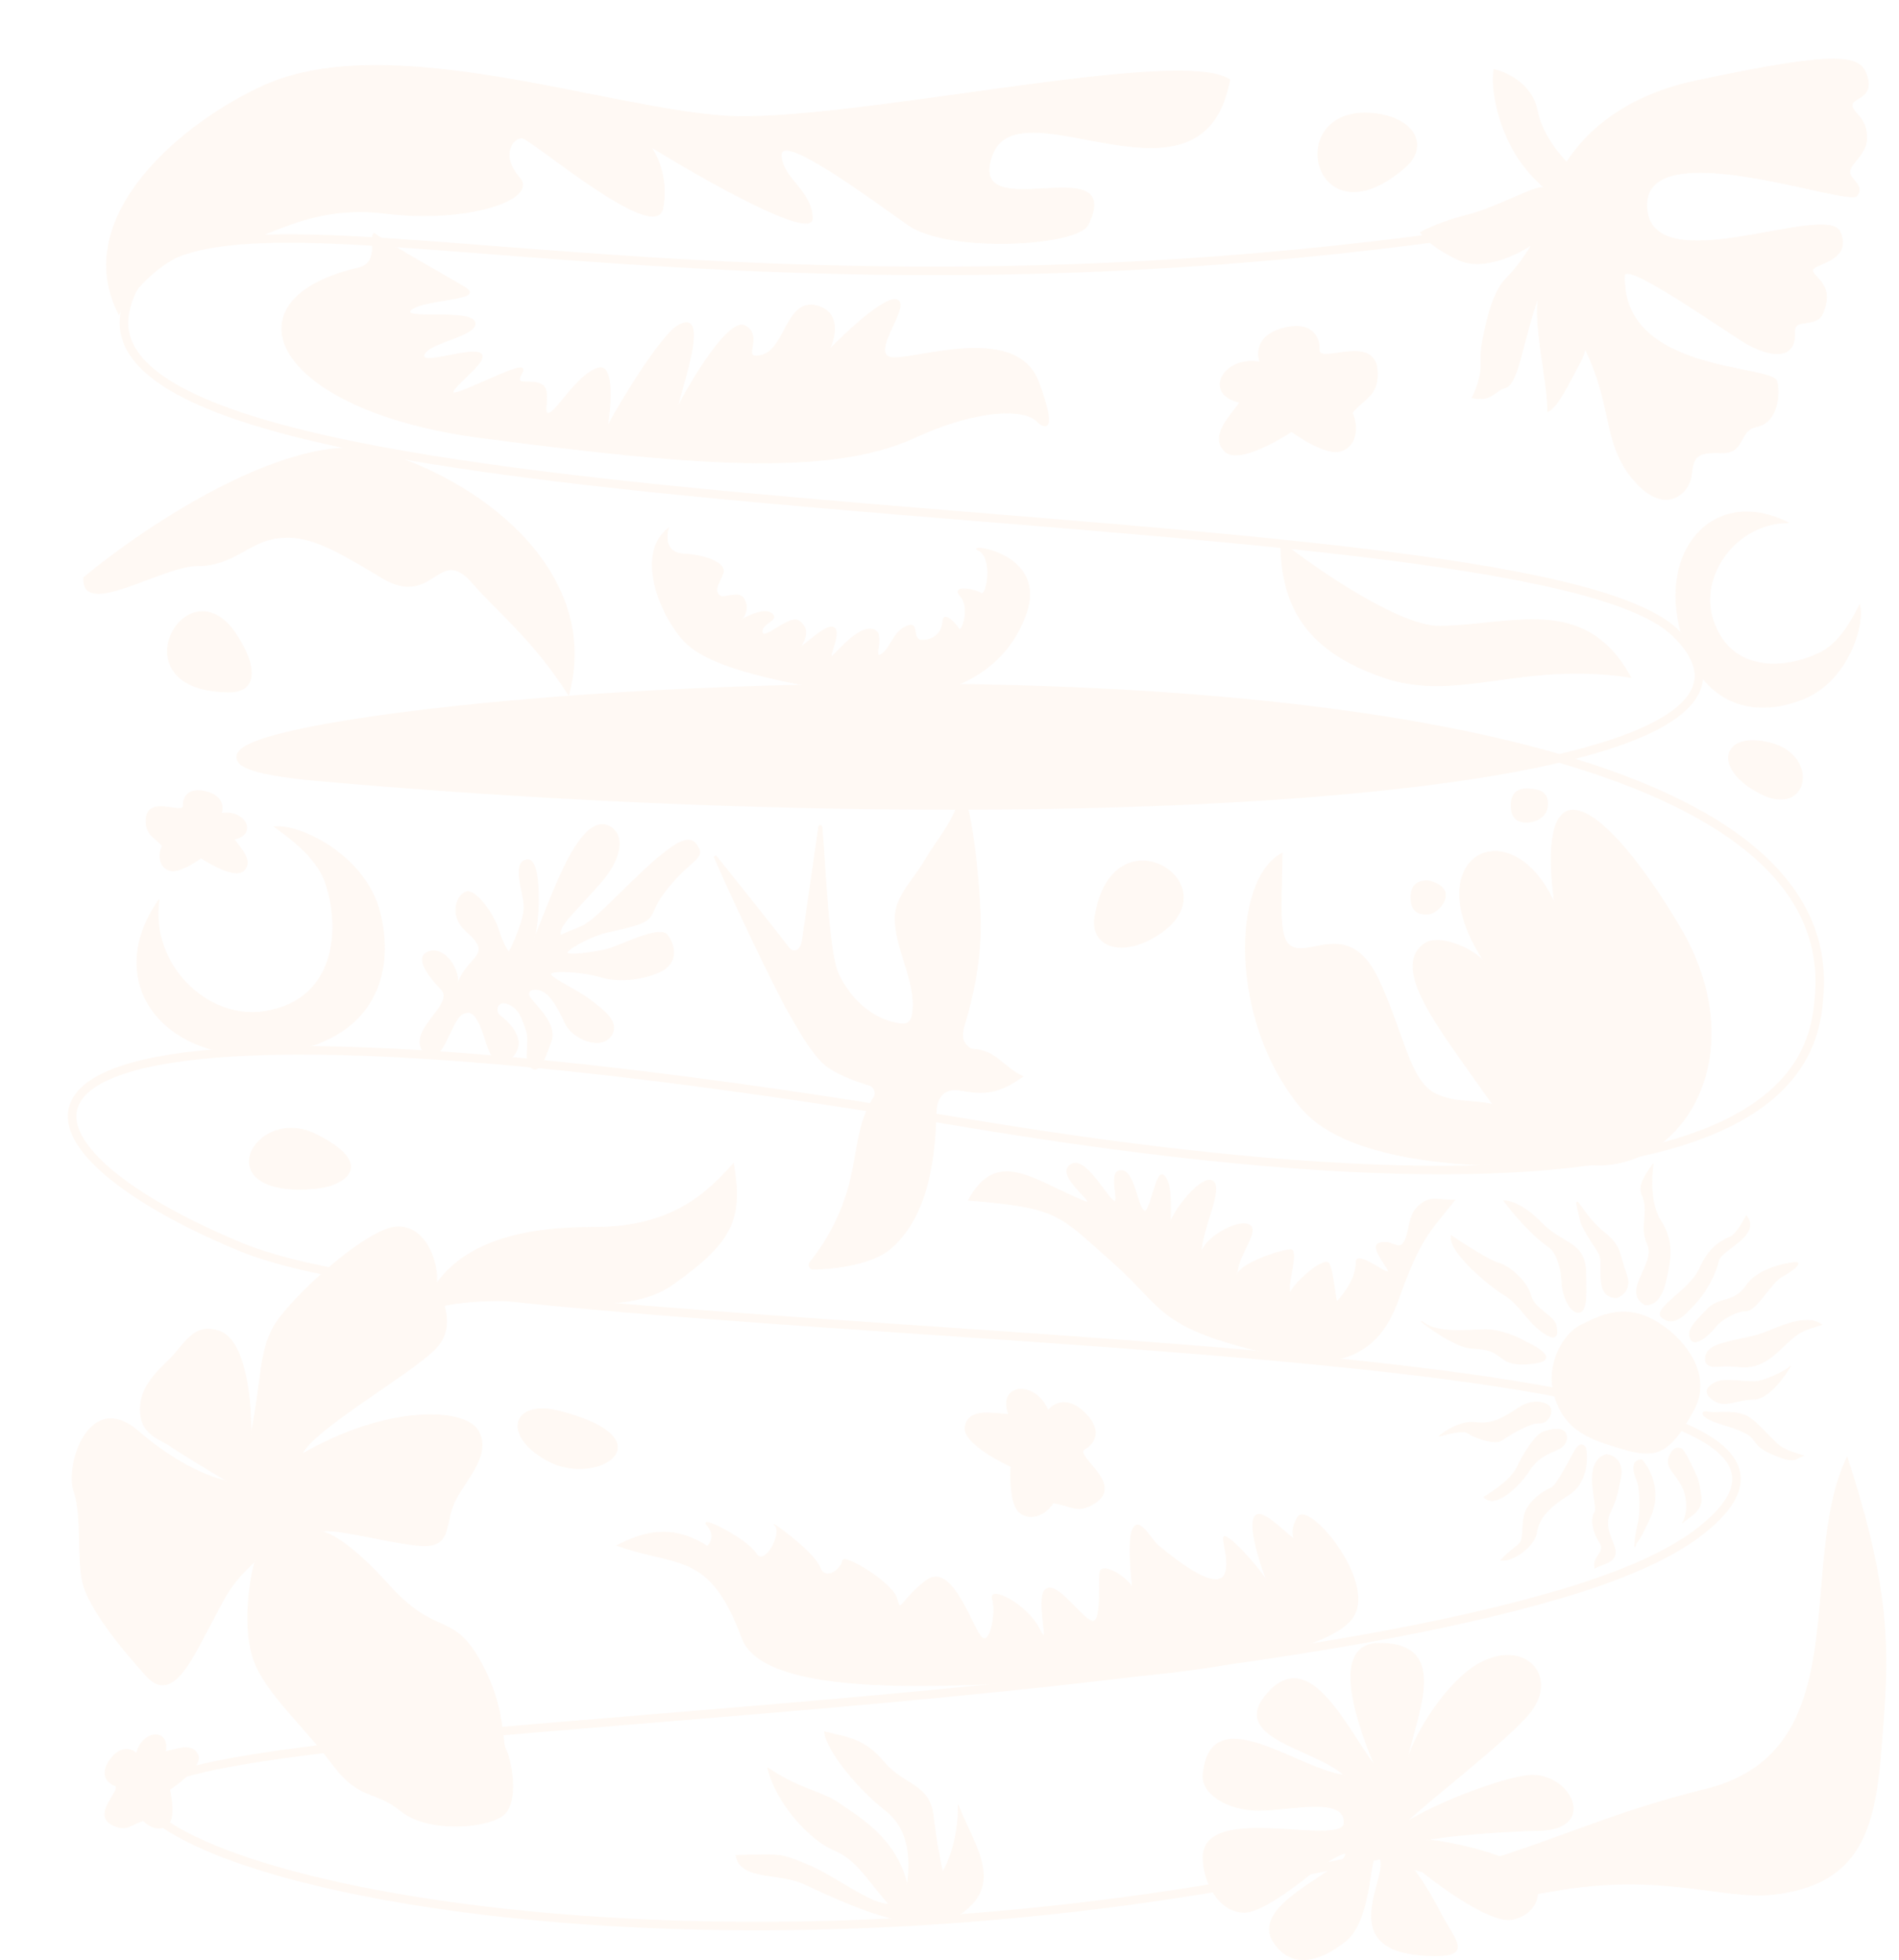 <?xml version="1.0" encoding="UTF-8"?> <svg xmlns="http://www.w3.org/2000/svg" width="933" height="963" viewBox="0 0 933 963" fill="none"><g opacity="0.15"><path d="M674.901 899.997C674.901 880.249 673.201 890.775 678.983 902.736C687.75 908.843 694.449 914.911 701.5 919.885C705.986 920.379 711.213 919.932 717.3 918.168C765.661 904.15 789.653 890.923 838.014 879.008C913.819 860.331 882.374 768.614 907.501 715.908C925.621 771.51 928.44 802.429 925.621 840.196C922.117 887.155 922.08 924.929 870.953 930.61C846.581 933.318 816.284 919.396 763.117 928.963C729.865 934.946 715.034 929.432 701.5 919.885C689.38 918.55 682.664 910.352 678.983 902.736C677.671 901.823 676.313 900.908 674.901 899.997Z" fill="#FFD8B7"></path><path d="M674.901 899.997C674.901 863.021 668.939 932.185 717.3 918.168C765.661 904.15 789.653 890.923 838.014 879.008C913.819 860.331 882.374 768.614 907.501 715.908C925.621 771.51 928.44 802.429 925.621 840.196C922.117 887.155 922.08 924.929 870.953 930.61C846.581 933.318 816.284 919.396 763.117 928.963C709.95 938.53 703.876 918.702 674.901 899.997Z" stroke="#FFD8B7" stroke-width="0.419"></path><path d="M917.164 65.931C917.682 70.541 915.74 74.004 913.603 76.857C913.068 77.57 912.523 78.244 912 78.888C911.478 79.532 910.978 80.148 910.539 80.741C909.664 81.922 909.012 83.034 908.911 84.135C908.81 85.241 909.262 86.22 909.904 87.141C910.225 87.603 910.598 88.053 910.976 88.5C911.356 88.948 911.742 89.393 912.098 89.847C912.811 90.758 913.388 91.69 913.531 92.725C913.673 93.753 913.391 94.907 912.337 96.268L912.336 96.268C912.228 96.409 912.032 96.529 911.73 96.617C911.429 96.705 911.038 96.758 910.558 96.777C909.6 96.814 908.31 96.712 906.735 96.5C903.584 96.075 899.314 95.208 894.31 94.127C884.304 91.965 871.371 88.952 858.625 86.935C845.883 84.918 833.309 83.891 824.023 85.715C819.379 86.626 815.542 88.254 812.92 90.839C810.293 93.429 808.898 96.969 809.115 101.673C809.332 106.396 810.887 109.905 813.462 112.447C816.035 114.987 819.617 116.552 823.867 117.414C832.364 119.137 843.585 118.06 854.936 116.287C866.301 114.512 877.787 112.04 886.862 110.956C891.398 110.414 895.316 110.221 898.3 110.633C901.291 111.045 903.301 112.057 904.094 113.882C905.727 117.641 905.62 120.482 904.585 122.688C903.547 124.901 901.565 126.501 899.399 127.752C897.23 129.005 894.906 129.892 893.178 130.705C892.321 131.109 891.604 131.497 891.142 131.904C890.91 132.108 890.735 132.323 890.641 132.556C890.545 132.793 890.537 133.041 890.629 133.297C890.799 133.767 891.1 134.226 891.476 134.693C891.852 135.16 892.31 135.644 892.799 136.159C893.779 137.193 894.893 138.368 895.786 139.858C897.564 142.826 898.48 147.072 895.588 153.962C894.066 157.584 890.61 158.137 887.495 158.586C885.952 158.808 884.481 159.006 883.423 159.568C882.889 159.851 882.454 160.23 882.165 160.755C881.877 161.28 881.741 161.94 881.788 162.775C882.007 166.673 881.25 169.362 879.842 171.108C878.435 172.852 876.361 173.679 873.895 173.812C868.955 174.081 862.498 171.565 856.93 168.186C854.153 166.489 849.303 163.265 843.539 159.455C837.776 155.646 831.101 151.253 824.675 147.22C818.251 143.187 812.072 139.512 807.303 137.141C804.919 135.956 802.88 135.093 801.336 134.676C800.565 134.467 799.907 134.367 799.387 134.398C798.868 134.429 798.462 134.594 798.233 134.94L798.212 134.971L798.21 135.009C797.723 147.183 802.064 156.022 808.877 162.558C815.686 169.09 824.96 173.318 834.336 176.291C843.713 179.265 853.208 180.989 860.462 182.503C864.092 183.26 867.155 183.964 869.368 184.745C870.474 185.135 871.36 185.542 871.995 185.979C872.632 186.418 872.999 186.876 873.103 187.363C874.012 191.64 873.833 196.755 872.274 201.024C870.764 205.158 867.967 208.482 863.623 209.507L863.198 209.599C858.478 210.514 857.089 213.906 855.394 216.936C854.543 218.456 853.617 219.887 852.165 220.915C850.717 221.941 848.731 222.577 845.742 222.473C842.722 222.368 840.357 222.418 838.493 222.699C836.628 222.98 835.253 223.493 834.224 224.321C833.193 225.151 832.522 226.285 832.043 227.783C831.625 229.091 831.351 230.682 831.113 232.6L831.014 233.443C830.509 237.998 827.344 242.859 822.537 244.658C817.895 246.395 811.673 245.291 804.776 238.188L804.106 237.482C794.034 226.617 791.96 215.875 789.127 202.994C786.293 190.109 782.702 175.109 769.573 155.787C756.484 136.526 754.417 111.325 764.574 89.032C774.731 66.742 797.114 47.348 832.944 39.72C868.814 32.083 889.159 28.887 900.932 28.941C906.818 28.968 910.541 29.808 912.987 31.296C915.425 32.779 916.613 34.918 917.402 37.592C918.191 40.266 918.147 42.234 917.647 43.737C917.147 45.24 916.184 46.296 915.102 47.136C914.561 47.556 913.991 47.923 913.435 48.263C912.882 48.602 912.336 48.92 911.856 49.238C910.903 49.871 910.147 50.543 910.048 51.496C909.952 52.428 910.306 53.221 910.883 54.022C911.455 54.815 912.27 55.647 913.107 56.632C914.79 58.613 916.644 61.305 917.164 65.931Z" fill="#FFD8B7" stroke="#FFD8B7" stroke-width="0.27"></path><path d="M190.694 778.324C171.915 757.429 160.838 752.42 157.647 752.527C162.692 749.588 198.39 760.016 209.971 759.276C221.553 758.536 218.571 748.26 223.153 738.082C227.736 727.905 241.473 715.398 235.176 703.299C228.879 691.2 189.72 690.297 148.237 714.461C153.849 702.183 200.703 675.64 213.553 662.899C226.402 650.158 214.037 634.086 214.554 628.529C215.071 622.973 210.88 602.89 195.75 602.694C180.62 602.498 141.651 638.713 134.358 651.971C127.065 665.229 128.785 678.492 123.212 705.013C123.642 688.996 120.812 658.36 107.739 653.963C94.666 649.565 90.737 660.864 82.513 668.658C74.289 676.451 68.074 683.826 69.048 694.52C70.022 705.215 79.454 707.229 83.422 710.173C86.596 712.529 103.51 722.747 111.571 727.562C105.205 726.515 87.609 720.197 68.156 703.299C43.839 682.177 32.001 719.855 36.29 732.373C40.578 744.891 37.765 764.549 40.606 777.16C43.447 789.77 59.546 809.673 72.053 823.41C84.56 837.147 94.193 815.018 102.514 799.659C110.836 784.3 112.24 778.977 125.416 766.797C122.75 775.108 118.858 800.649 125.106 816.53C131.354 832.412 149.511 848.113 163.182 866.427C176.854 884.741 184.049 879.049 196.931 889.563C209.814 900.078 237.32 898.32 246.523 892.208C255.727 886.096 250.79 863.445 248.504 859.521C246.219 855.597 248.564 837.713 235.176 814.729C221.787 791.745 214.168 804.443 190.694 778.324Z" fill="#FFD8B7" stroke="#FFD8B7" stroke-width="0.419"></path><path d="M144.124 738.537C145.895 731.603 138.96 729.095 129.37 729.095H128.338C120.075 729.095 113.584 735.586 118.157 738.537C122.731 741.488 124.354 748.57 130.403 749.16C136.452 749.75 142.354 745.471 144.124 738.537Z" fill="#FFD8B7" stroke="#FFD8B7" stroke-width="0.419"></path><path d="M766.118 372.571C647.986 400.252 395.745 402.8 157.192 381.689C-30.76 365.056 508.928 297.67 766.118 372.571Z" fill="#FFD8B7"></path><path d="M776.699 105.915C329.779 183.08 79.267 61.529 61.421 153.312C39.112 268.04 745.598 237.8 822.678 310.475C908.626 391.512 517.312 413.558 157.192 381.689C-88.431 359.953 908.626 251.539 893.892 487.283C891.835 520.194 882.105 619.889 471.517 551.13C-41.718 465.182 -16.462 557.085 118.644 612.717C253.75 668.348 976.136 643.323 834.956 752.495C819.714 764.282 796.07 774.404 766.388 783.163C536.136 851.101 26.343 843.573 72.987 889.671C119.63 935.77 392.762 980.822 695.19 907.259" stroke="#FFD8B7" stroke-width="4.19"></path><path d="M699.602 463.766C683.213 476.004 707.479 505.543 729.899 537.631C786.932 619.262 877.384 542.647 824.935 454.791C789.268 395.045 754.205 369.253 763.751 443.788C742.289 395.937 694.339 420.827 729.899 473.333C724.203 465.854 706.669 458.489 699.602 463.766Z" fill="#FFD8B7" stroke="#FFD8B7" stroke-width="0.419"></path><path d="M709.895 439.032C709.502 435.304 704.17 433.389 701.553 432.898C695.91 432.898 693.211 435.352 693.457 441.731C693.702 448.11 697.873 449.091 701.553 448.846C705.233 448.6 710.385 443.694 709.895 439.032Z" fill="#FFD8B7" stroke="#FFD8B7" stroke-width="0.838"></path><path d="M760.154 394.762C760.154 387.698 753.416 388.189 750.799 387.698C745.156 387.698 742.457 390.152 742.703 396.531C742.948 402.91 747.119 403.891 750.799 403.646C754.479 403.4 760.154 401.294 760.154 394.762Z" fill="#FFD8B7" stroke="#FFD8B7" stroke-width="0.838"></path><path d="M100.627 388.814C91.53 386.817 89.811 392.789 90.088 396.024C89.598 400.348 71.784 390.213 71.784 403.235C71.784 410.446 75.858 410.85 79.74 415.565C77.522 420.279 78.509 426.253 83.501 427.64C88.493 429.027 98.777 421.44 98.777 421.44C98.777 421.44 115.048 432.355 119.763 427.64C124.477 422.925 118.322 416.989 114.994 412.274C126.787 409.747 120.228 397.528 108.669 399.63C109.779 396.856 109.723 390.81 100.627 388.814Z" fill="#FFD8B7" stroke="#FFD8B7" stroke-width="0.419"></path><path d="M631.647 160.981C645.862 157.861 648.549 167.192 648.116 172.248C648.882 179.006 676.719 163.168 676.719 183.516C676.719 194.784 670.354 195.416 664.286 202.784C667.753 210.151 666.211 219.487 658.41 221.653C650.609 223.82 634.538 211.965 634.538 211.965C634.538 211.965 609.112 229.021 601.744 221.653C594.377 214.286 603.995 205.009 609.196 197.642C590.768 193.693 601.018 174.598 619.08 177.882C617.346 173.549 617.433 164.101 631.647 160.981Z" fill="#FFD8B7" stroke="#FFD8B7" stroke-width="0.419"></path><path d="M633.223 185.742C630.532 186.639 625.187 183.873 622.852 182.378C624.627 184.434 628.233 189.162 628.458 191.628C628.682 194.095 624.814 198.075 622.852 199.757C624.627 198.449 629.186 196.281 633.223 198.075C637.259 199.869 639.95 204.615 640.791 206.764C640.324 204.148 640.062 198.299 642.753 195.833C646.116 192.749 645.556 193.03 652.283 193.31C649.48 193.03 644.154 191.068 642.753 188.545C641.351 186.022 641.351 185.742 642.753 178.454L642.753 178.454C640.51 180.697 636.586 184.621 633.223 185.742Z" fill="#FFD8B7" stroke="#FFD8B7" stroke-width="0.419"></path><path d="M533.352 694.493C542.305 703.617 536.612 709.97 532.647 712.005C527.974 715.727 552.746 729.06 537.6 738.55C529.214 743.805 525.775 739.363 517.461 738.283C513.595 744.3 505.927 747.506 500.675 742.71C495.424 737.915 496.752 720.423 496.752 720.423C496.752 720.423 472.199 709.453 474.246 700.534C476.294 691.614 487.685 694.446 495.594 694.881C489.938 679.323 508.931 678.046 514.911 693.021C517.328 689.71 524.4 685.368 533.352 694.493Z" fill="#FFD8B7" stroke="#FFD8B7" stroke-width="0.419"></path><path d="M515.655 707.214C513.732 705.629 513.298 700.362 513.321 697.926C512.619 700.206 510.783 705.095 509.051 706.413C507.32 707.73 502.553 706.707 500.386 706.031C502.188 706.743 505.928 709.125 506.475 712.966C507.023 716.807 504.745 721.024 503.538 722.652C505.267 721.084 509.498 718.161 512.589 719.014C516.453 720.079 515.983 719.793 518.912 724.931C517.813 722.714 516.79 717.835 518.014 715.615C519.238 713.395 519.446 713.264 525.524 710.908C522.809 710.285 518.058 709.195 515.655 707.214Z" fill="#FFD8B7" stroke="#FFD8B7" stroke-width="0.419"></path><path d="M100.879 407.028C101.74 408.773 105.668 410.044 107.524 410.462C105.665 410.588 101.619 411.111 100.308 412.192C98.997 413.273 98.922 417.08 99.049 418.848C98.83 417.351 97.687 414.082 94.864 412.979C92.042 411.877 88.428 412.855 86.975 413.482C88.476 412.447 91.454 409.752 91.359 407.25C91.239 404.121 91.373 404.53 87.99 401.385C89.48 402.616 93.006 404.267 94.913 403.733C96.819 403.199 96.956 403.063 99.834 398.863L99.834 398.863C99.822 401.039 99.802 404.846 100.879 407.028Z" fill="#FFD8B7" stroke="#FFD8B7" stroke-width="0.419"></path><path d="M54.019 864.626C48.622 872.216 53.445 876.135 56.531 877.146C60.319 879.289 44.022 891.717 56.005 896.812C62.641 899.633 64.607 896.043 70.465 894.314C73.935 898.201 79.819 899.63 83.049 895.578C86.278 891.527 83.32 879.094 83.32 879.094C83.32 879.094 99.731 868.391 97.237 862.207C94.743 856.024 86.871 859.365 81.23 860.583C83.519 848.742 69.707 849.997 67.119 861.457C65.001 859.351 59.415 857.036 54.019 864.626Z" fill="#FFD8B7" stroke="#FFD8B7" stroke-width="0.419"></path><path d="M70.882 871.52C72.825 871.41 75.532 868.293 76.642 866.748C76.031 868.508 74.929 872.436 75.411 874.066C75.893 875.695 79.367 877.253 81.044 877.829C79.581 877.444 76.125 877.217 74.006 879.383C71.886 881.549 71.373 885.257 71.381 886.841C71.016 885.054 69.702 881.259 67.361 880.367C64.436 879.254 64.864 879.29 60.646 881.173C62.362 880.284 65.261 877.684 65.515 875.721C65.77 873.757 65.699 873.579 62.959 869.287L62.959 869.287C64.957 870.149 68.453 871.657 70.882 871.52Z" fill="#FFD8B7" stroke="#FFD8B7" stroke-width="0.419"></path><path d="M799.902 99.922C798.971 81.481 781.084 80.364 772.256 82.11C767.61 78.127 757.694 66.956 755.199 54.141C752.703 41.326 740.024 35.472 733.997 34.147C733.205 38.481 733.321 51.086 740.117 66.836C748.612 86.524 761.55 92.917 757.65 92.205C753.75 91.492 735.006 102.175 720.937 105.65C709.681 108.431 700.876 112.51 697.88 114.202C699.257 116.468 704.989 122.352 716.9 127.751C728.811 133.151 745.626 124.938 752.545 120.156C750.868 123.208 746.035 130.789 740.12 136.695C732.726 144.076 729.639 160.977 728.096 169.427C726.552 177.878 729.977 181.19 723.346 195.429C733.097 197.209 733.278 192.541 739.722 190.359C746.166 188.177 747.896 167.67 756.071 144.982C752.927 158.514 760.823 188.839 760.398 202.196C764.773 200.308 769.035 191.683 776.198 178.213C783.36 164.744 776.866 156.169 779.365 135.13C795.853 136.799 801.065 122.973 799.902 99.922Z" fill="#FFD8B7" stroke="#FFD8B7" stroke-width="0.419"></path><path d="M130.045 41.902C90.439 59.599 33.688 106.169 58.396 154.366C77.751 122.487 103.991 119.072 115.322 119.072C129.222 119.072 150.608 99.884 189.471 104.786C228.335 109.687 264.817 98.294 255.181 87.278C245.544 76.262 251.894 67.466 256.484 67.772C261.073 68.079 322.107 120.561 325.628 102.356C328.445 87.793 322.776 76.043 319.589 71.988C346.155 88.361 399.242 118.338 399.06 107.262C398.832 93.417 384.223 87.831 383.842 76.281C383.461 64.73 426.292 96.404 446.102 110.405C465.912 124.405 529.505 120.795 534.564 110.405C553.267 71.988 474.068 112.949 487.407 76.281C500.747 39.612 591.31 110.405 604.145 39.135C579.497 22.44 415.033 60.941 355.95 56.994C296.867 53.047 191.217 14.57 130.045 41.902Z" fill="#FFD8B7" stroke="#FFD8B7" stroke-width="0.419"></path><path d="M639.158 544.034C667.525 578.165 757.961 574.221 798.162 569.955C810.476 553.555 760.043 557.577 745.42 547.782C730.798 537.988 718.361 543.768 705.32 537.395C692.279 531.021 689.928 508.161 677.23 481.194C664.531 454.226 647.779 467.087 637.673 465.954C627.566 464.822 629.392 451.629 629.931 419.189C605.292 431.905 603.7 501.37 639.158 544.034Z" fill="#FFD8B7" stroke="#FFD8B7" stroke-width="0.419"></path><path d="M187.576 222.123C145.048 209.436 72.222 257.927 41.125 283.758C39.964 304.233 79.45 277.848 97.05 277.897C114.65 277.946 121.798 266.241 136.185 264.318C150.572 262.396 162.06 268.349 187.576 283.758C213.092 299.167 215.15 266.883 232.087 286.29C245.083 301.183 261.852 314.061 279.382 341.362C295.062 283.758 240.736 237.983 187.576 222.123Z" fill="#FFD8B7" stroke="#FFD8B7" stroke-width="0.419"></path><path d="M841.512 304.298C834.51 282.417 853.282 256.777 878.635 256.777C843.627 239.273 816.277 267.717 825.029 307.101C833.781 346.486 861.255 353.478 886.294 343.204C908.206 334.212 916.197 306.372 913.644 297.255C911.091 301.996 904.976 315.032 895.046 320.229C878.635 328.817 850.264 331.648 841.512 304.298Z" fill="#FFD8B7" stroke="#FFD8B7" stroke-width="0.419"></path><path d="M130.119 496.905C101.682 501.5 73.396 473.437 78.131 442.001C49.89 482.139 80.05 521.362 130.517 517.866C180.984 514.369 194.786 481.609 186.722 448.646C179.665 419.797 146.638 404.691 134.858 406.153C140.259 410.203 155.281 420.22 159.871 433.504C167.454 455.454 165.666 491.161 130.119 496.905Z" fill="#FFD8B7" stroke="#FFD8B7" stroke-width="0.419"></path><path d="M728.885 816.097C711.551 824.186 693.172 853.82 690.764 867.783C694.135 845.153 714.486 807.286 677.764 807.286C652.07 807.286 667.94 849.486 675.644 867.783C661.199 848.523 643.465 808.268 622.765 831.815C603.217 854.05 645.986 858.635 660.43 872.117C637.319 869.228 594.413 833.718 591.095 872.117C590.349 880.752 602.525 889.292 618.415 889.292C634.304 889.292 660.43 882.229 660.43 895.229C660.43 908.228 591.095 884.815 591.095 912.563C591.095 923.845 598.445 939.405 611.445 939.405C621.845 939.405 646.383 918.443 646.383 918.443C646.383 918.443 665.053 905.629 660.43 912.563C654.652 921.23 614.207 936.734 625.763 954.068C637.319 971.402 655.083 957.993 660.43 954.068C675.644 942.899 671.986 903.896 677.764 912.563C683.542 921.23 654.085 958.336 700.876 960.614C724.932 961.785 714.949 953.817 707.524 939.405C700.1 924.994 694.135 917.859 690.764 912.563C700.394 921.711 731.343 945.21 742.899 942.899C757.344 940.01 761.677 923.28 742.899 914.613C727.876 907.679 705.691 903.896 700.876 903.896C714.839 901.007 747.038 899.227 755.127 899.227C784.824 899.227 772.596 872.117 752.877 872.117C742.223 872.117 708.58 884.154 690.764 895.229C700.394 885.599 739.695 855.65 751.251 841.782C765.695 824.449 750.553 805.985 728.885 816.097Z" fill="#FFD8B7" stroke="#FFD8B7" stroke-width="0.419"></path><path d="M677.17 887.639C674.484 887.295 671.032 882.701 669.643 880.446C670.318 882.95 671.46 888.513 670.631 890.728C669.801 892.942 664.823 894.763 662.438 895.396C664.508 895.007 669.329 895.032 672.057 898.249C674.786 901.466 675.133 906.664 674.966 908.862C675.648 906.417 677.848 901.277 681.185 900.271C685.357 899.013 684.759 899.022 690.43 902.052C688.135 900.648 684.366 896.753 684.207 894.001C684.047 891.25 684.163 891.009 688.39 885.321C685.531 886.32 680.529 888.069 677.17 887.639Z" fill="#FFD8B7" stroke="#FFD8B7" stroke-width="0.419"></path><path d="M470.791 393.966C471.309 391.997 474.087 391.961 474.654 393.918C476.963 401.915 478.812 414.8 480.032 427.294C481.252 439.786 481.84 451.864 481.633 458.242C481.102 474.118 478.386 488.282 473.815 503.5C473.366 504.989 472.977 506.625 472.938 508.207C472.898 509.791 473.21 511.337 474.179 512.628L474.179 512.629C474.637 513.237 475.176 513.896 475.797 514.42C476.418 514.944 477.135 515.345 477.953 515.411C484.023 515.896 487.462 517.952 490.767 520.547C494.013 523.095 497.159 526.192 502.512 528.798C497.855 532.118 493.908 534.237 490.079 535.431C486.175 536.648 482.385 536.908 478.082 536.492C476.565 536.345 474.974 536.045 473.365 535.792C471.764 535.54 470.15 535.338 468.618 535.397C467.083 535.456 465.619 535.777 464.321 536.583C463.02 537.391 461.902 538.673 461.045 540.623C459.923 543.175 459.944 546.057 459.852 548.78C459.049 572.025 455.065 598.156 437.565 613.326C433.222 617.091 426.592 619.586 419.598 621.16C412.61 622.733 405.285 623.382 399.577 623.472C397.845 623.498 396.862 621.473 397.953 620.127L397.953 620.126C407.77 607.978 414.756 593.557 418.191 578.323C418.942 574.993 419.552 571.567 420.161 568.134C420.769 564.7 421.376 561.258 422.117 557.888C423.6 551.147 425.621 544.708 429.27 539.22C430.78 536.948 429.647 533.866 427.038 533.077L427.037 533.077C423.427 531.987 418.858 530.446 414.539 528.488C410.215 526.529 406.162 524.161 403.566 521.427C396.968 514.472 391.926 504.988 387.108 496.645C381.018 486.107 359.595 441.275 351.053 421.312L351.053 421.311L351.017 421.201C350.893 420.657 351.619 420.26 352.004 420.742C367.761 440.423 373.361 447.395 383.184 459.977L387.694 465.766C387.902 466.033 388.215 466.3 388.55 466.517C388.885 466.734 389.258 466.913 389.592 466.989L389.593 466.989C390.356 467.16 391.018 467.069 391.586 466.785C392.149 466.503 392.604 466.038 392.968 465.481C393.693 464.372 394.086 462.863 394.271 461.566L402.253 406.21C402.381 405.314 403.654 405.317 403.81 406.169L403.822 406.254C404.72 416.178 405.507 431.58 406.694 445.871C407.287 453.007 407.98 459.857 408.833 465.582C409.686 471.299 410.703 475.92 411.956 478.582C417.715 490.822 428.867 501.277 442.342 502.929L442.343 502.929C443.366 503.051 444.49 503.131 445.493 502.696C446.533 502.25 447.209 501.387 447.655 500.387C448.045 499.512 448.266 498.52 448.401 497.577L448.453 497.176C449.4 489.424 447.031 481.391 444.546 473.397C442.056 465.384 439.45 457.409 439.854 449.708C440.107 444.85 442.493 440.278 445.451 435.835C446.93 433.615 448.545 431.436 450.102 429.271C451.657 427.108 453.154 424.961 454.387 422.816C457.13 418.035 460.532 413.429 463.61 408.697C466.585 404.124 469.248 399.449 470.659 394.451L470.791 393.966Z" fill="#FFD8B7" stroke="#FFD8B7" stroke-width="0.419"></path><path d="M228.79 141.437C222.509 137.461 193.659 121.601 183.911 114.681C180.867 115.533 187.231 129.094 175.914 131.712C108.561 147.298 134.023 201.631 236.334 215.01C338.646 228.388 407.206 234.358 449.255 215.01C481.745 200.06 504.654 200.813 509.892 207.367C513.795 210.892 519.319 211.873 510.19 187.597C498.777 157.252 445.038 178.859 436.763 175.343C428.487 171.827 447.798 149.651 440.577 147.298C434.8 145.415 416.028 162.92 407.365 171.908C410.322 165.976 413.25 153.344 401.307 150.272C386.379 146.431 386.036 171.199 374.541 174.417C363.047 177.635 375.668 165.47 366.148 160.115C358.533 155.831 340.78 184.96 332.855 200.06C335.163 189.206 349.333 150.272 332.855 160.115C324.657 165.012 304.512 197.787 298.372 209.714C299.797 201.781 302.145 178.533 294.031 180.805C283.889 183.644 273.845 201.817 269.789 202.952C265.732 204.088 271.682 191.485 265.813 188.754C259.945 186.022 252.399 190.322 256.294 183.398C260.188 176.475 245.365 184.452 228.79 191.28C212.216 198.108 233.571 182.717 236.334 177.034C241.556 166.293 206.42 180.773 208.286 174.417C210.152 168.062 235.164 165.076 233.271 158.315C231.378 151.553 195.891 157.472 202.039 152.105C208.188 146.738 238.488 147.574 228.79 141.437Z" fill="#FFD8B7" stroke="#FFD8B7" stroke-width="0.419"></path><path d="M706.837 307.648C687.708 307.648 647.134 280.184 629.223 265.855C629.223 299.29 643.224 320.175 679.656 332.723C716.088 345.271 747.315 324.453 801.168 332.723C778.542 291.144 741.575 307.648 706.837 307.648Z" fill="#FFD8B7" stroke="#FFD8B7" stroke-width="0.419"></path><path d="M291.964 602.961C330.621 602.961 347.701 585.762 360.363 571.613C364.938 598.91 359.971 610.12 330.621 630.879C301.271 651.639 250.442 629.989 207.606 644.11C220.389 607.068 263.208 602.961 291.964 602.961Z" fill="#FFD8B7" stroke="#FFD8B7" stroke-width="0.419"></path><path d="M335.752 272.151C326.884 271.699 327.121 263.536 328.348 259.51C311.975 272.473 324.506 302.064 335.752 314.517C346.999 326.97 377.057 334.04 419.636 340.806C462.215 347.573 493.872 331.298 504.221 301.166C514.57 271.034 473.221 266.886 480.71 270.333C488.199 273.78 484.894 293.541 481.933 291.474C478.973 289.407 466.818 287.255 471.897 292.879C476.976 298.503 472.492 311.305 471.08 308.933C469.668 306.562 463.5 299.733 463.208 305.467C462.917 311.201 458.135 314.79 452.783 314.517C447.432 314.245 452.123 304.902 445.469 307.63C438.815 310.357 437.623 318.727 432.88 321.552C428.137 324.376 436.178 309.456 427.769 309.028C419.359 308.6 408.182 324.893 408.319 322.218C408.455 319.542 413.587 309.072 409.039 308.074C404.491 307.076 391.519 320.979 394.046 316.509C396.573 312.039 396.787 307.834 392.336 304.925C387.886 302.015 374.953 315.154 374.422 310.528C373.891 305.902 383.927 304.496 378.731 301.166C373.535 297.836 361.581 306.808 364.814 303.523C368.048 300.239 366.908 292.516 362.321 292.282C357.734 292.049 354.539 294.569 352.764 291.796C350.989 289.023 353.419 286.464 355.201 281.572C356.983 276.681 346.837 272.715 335.752 272.151Z" fill="#FFD8B7" stroke="#FFD8B7" stroke-width="0.419"></path><path d="M664.927 794.078C653.966 811.891 585.062 822.773 534.54 824.821C484.017 826.869 376.653 837.449 364.554 804.611C348.695 761.566 332.643 769.787 303.219 759.222C318.721 751.077 332.19 749.863 347.512 759.613C349.207 758.179 351.581 754.135 347.512 749.44C342.425 743.571 367.076 756.092 371.38 763.135C375.684 770.178 384.684 752.962 380.771 749.44C376.858 745.919 399.552 761.961 402.683 769.787C405.813 777.612 413.638 770.178 414.03 766.656C414.421 763.135 438.68 777.612 440.637 785.438C442.593 793.264 442.202 786.221 455.114 776.438C468.027 766.656 478.2 801.48 482.504 804.611C486.808 807.741 489.547 792.09 487.591 785.438C485.634 778.786 504.416 787.786 510.676 800.307C516.937 812.828 508.328 785.047 513.806 780.743C519.284 776.438 531.414 795.22 536.501 796.394C541.587 797.568 539.631 778.395 540.414 772.526C541.196 766.656 555.673 776.047 556.456 780.743C557.239 785.438 553.326 758.44 556.456 751.397C559.586 744.353 565.307 756.165 568.977 759.222C613.597 796.394 601.076 761.117 601.076 755.67C601.076 750.953 616.919 767.924 622.692 777.132C619.933 770.161 615.538 757.227 615.538 749.44C615.538 736.919 627.103 749.049 633.363 754.135C639.624 759.222 631.689 755.137 637.558 745.355C642.661 736.85 675.889 776.266 664.927 794.078Z" fill="#FFD8B7"></path><path d="M664.927 794.079C653.966 811.891 585.062 822.773 534.54 824.821C484.017 826.869 376.653 837.449 364.554 804.611C348.695 761.566 332.643 769.787 303.219 759.222C318.721 751.077 332.19 749.863 347.512 759.613C349.207 758.179 351.581 754.135 347.512 749.44C342.425 743.571 367.076 756.092 371.38 763.135C375.684 770.178 384.684 752.962 380.771 749.44C376.858 745.919 399.552 761.961 402.683 769.787C405.813 777.612 413.638 770.178 414.03 766.656C414.421 763.135 438.68 777.612 440.637 785.438C442.593 793.264 442.202 786.221 455.114 776.438C468.027 766.656 478.2 801.48 482.504 804.611C486.808 807.741 489.547 792.09 487.591 785.438C485.634 778.786 504.416 787.786 510.676 800.307C516.937 812.828 508.328 785.047 513.806 780.743C519.284 776.438 531.414 795.22 536.501 796.394C541.587 797.568 539.631 778.395 540.414 772.526C541.196 766.656 555.673 776.047 556.456 780.743C557.239 785.438 553.326 758.44 556.456 751.397C559.586 744.353 565.307 756.165 568.977 759.222C613.597 796.394 601.076 761.117 601.076 755.67C601.076 750.223 622.205 773.7 624.553 780.743C626.901 787.786 615.538 761.961 615.538 749.44C615.538 736.919 627.103 749.049 633.363 754.135C639.624 759.222 631.689 755.137 637.558 745.355C642.661 736.85 675.889 776.266 664.927 794.079Z" stroke="#FFD8B7" stroke-width="0.419"></path><path d="M818.065 630.549C815.662 640.19 810.417 641.446 808.095 640.869C796.604 634.153 813.796 620.987 809.527 611.425C805.259 601.864 810.83 595.308 806.605 586.521C804.422 581.982 810.471 574.303 812.234 571.811C811.266 577.761 810.632 591.654 815.837 599.629C822.343 609.599 821.069 618.498 818.065 630.549Z" fill="#FFD8B7"></path><path d="M850.211 607.624C852.815 606.526 856.485 600.252 857.995 597.252C865.569 607.069 845.633 613.725 844.41 619.166C843.188 624.607 839.016 633.555 833.522 639.605C828.028 645.655 822.737 651.858 816.839 647.432C810.942 643.006 830.218 634.265 835.154 623.028C840.09 611.791 846.956 608.996 850.211 607.624Z" fill="#FFD8B7"></path><path d="M858.137 631.375C863.184 623.972 875.295 620.938 880.719 620.346C886.665 619.201 881.583 623.855 875.836 626.854C870.088 629.852 863.015 643.937 857.93 643.935C852.845 643.934 845.317 648.457 842.875 651.711C840.433 654.965 832.752 662.235 830.668 657.81C828.585 653.385 832.298 650.132 838.606 643.421C844.914 636.71 851.829 640.628 858.137 631.375Z" fill="#FFD8B7"></path><path d="M845.821 660.071C837.123 662.533 837.285 667.642 838.453 669.889C842.179 672.686 843.318 670.183 854.519 671.395C865.719 672.606 872.013 665.339 878.442 659.329C884.871 653.318 887.308 653.266 894.958 650.742C887.594 645.215 873.83 652.053 867.099 654.631C860.368 657.209 856.693 656.994 845.821 660.071Z" fill="#FFD8B7"></path><path d="M861.726 687.355C868.723 687.234 876.613 676.465 879.683 671.095C878.301 672.936 869.094 677.537 864.03 678.533C858.966 679.528 847.612 676.763 843.008 679.063C838.404 681.364 836.639 684.355 842.085 687.963C847.531 691.57 852.979 687.506 861.726 687.355Z" fill="#FFD8B7"></path><path d="M857.964 695.563C850.588 692.334 843.055 694.766 837.94 693.485C835.946 693.587 835.668 695.844 842.085 698.289C848.502 700.735 851.865 701.041 857.808 704.079C863.751 707.117 860.333 710.246 872.53 715.083C882.287 718.952 881.862 716.512 885.946 715.083C882.033 713.905 877.321 712.561 874.376 710.35C870.694 707.587 862.546 697.568 857.964 695.563Z" fill="#FFD8B7"></path><path d="M826.534 712.011C828.943 714.848 833.321 724.82 833.321 724.82C833.321 724.82 834.299 725.651 835.759 735.316C836.856 742.576 828.699 745.626 826.59 748.176C826.571 748.2 826.553 748.223 826.534 748.245C826.552 748.222 826.571 748.199 826.59 748.176C828.506 745.741 830.125 737.503 826.534 730.323C822.908 723.074 817.839 720.918 820.346 715.083C822.351 710.415 825.307 711.09 826.534 712.011Z" fill="#FFD8B7"></path><path d="M810.733 745.372C816.558 732.635 810.408 721.244 806.605 717.141C801.209 717.28 802.371 722.782 804.274 727.297C806.177 731.812 805.962 744.437 804.867 748.245C803.773 752.054 802.5 762.563 803.531 759.148C804.562 755.733 803.453 761.294 810.733 745.372Z" fill="#FFD8B7"></path><path d="M796.144 726.266C797.965 717.403 792.215 714.793 789.113 714.596C776.698 718.507 785.665 740.228 783.549 743.049C781.432 745.87 782.577 752.682 785.926 757.621C789.275 762.559 782.351 764.514 783.549 770.263C789.113 767.626 792.624 767.497 793.542 763.336C794.46 759.175 787.445 751.485 790.656 743.974C793.868 736.463 793.867 737.345 796.144 726.266Z" fill="#FFD8B7"></path><path d="M808.095 640.869C810.417 641.446 815.662 640.19 818.065 630.549C821.069 618.498 822.343 609.599 815.837 599.629C810.632 591.654 811.266 577.761 812.234 571.811C810.471 574.303 804.422 581.982 806.605 586.521C810.83 595.308 805.259 601.864 809.527 611.425C813.796 620.987 796.604 634.153 808.095 640.869ZM857.995 597.252C856.485 600.252 852.815 606.526 850.211 607.624C846.956 608.996 840.09 611.791 835.154 623.028C830.218 634.265 810.942 643.006 816.839 647.432C822.737 651.858 828.028 645.655 833.522 639.605C839.016 633.555 843.188 624.607 844.41 619.166C845.633 613.725 865.569 607.069 857.995 597.252ZM880.719 620.346C875.295 620.938 863.184 623.972 858.137 631.375C851.829 640.628 844.914 636.71 838.606 643.421C832.298 650.132 828.585 653.385 830.669 657.81C832.752 662.235 840.433 654.965 842.875 651.711C845.317 648.457 852.845 643.934 857.93 643.935C863.015 643.937 870.088 629.852 875.836 626.854C881.583 623.855 886.665 619.201 880.719 620.346ZM838.453 669.889C837.285 667.642 837.123 662.533 845.821 660.071C856.693 656.994 860.368 657.209 867.099 654.631C873.83 652.053 887.594 645.215 894.958 650.742C887.308 653.266 884.871 653.318 878.442 659.329C872.013 665.339 865.719 672.606 854.519 671.395C843.318 670.183 842.179 672.686 838.453 669.889ZM879.683 671.095C876.613 676.465 868.723 687.234 861.726 687.355C852.979 687.506 847.531 691.57 842.085 687.963C836.639 684.355 838.404 681.364 843.008 679.063C847.612 676.763 858.966 679.528 864.03 678.533C869.094 677.537 878.301 672.936 879.683 671.095ZM837.94 693.485C843.055 694.766 850.588 692.334 857.964 695.563C862.546 697.568 870.694 707.587 874.376 710.35C877.321 712.561 882.033 713.905 885.946 715.083C881.862 716.512 882.287 718.952 872.53 715.083C860.333 710.246 863.751 707.117 857.808 704.079C851.865 701.041 848.502 700.735 842.085 698.289C835.668 695.844 835.946 693.587 837.94 693.485ZM826.534 712.011C828.943 714.848 833.321 724.82 833.321 724.82C833.321 724.82 834.299 725.651 835.759 735.316C836.866 742.641 828.551 745.68 826.534 748.245C828.475 745.9 830.16 737.573 826.534 730.323C822.908 723.074 817.839 720.918 820.346 715.083C822.351 710.415 825.307 711.09 826.534 712.011ZM806.605 717.141C810.408 721.244 816.558 732.635 810.733 745.372C803.453 761.294 804.562 755.733 803.531 759.148C802.5 762.563 803.773 752.054 804.867 748.245C805.962 744.437 806.177 731.812 804.274 727.297C802.371 722.782 801.209 717.28 806.605 717.141ZM789.113 714.596C792.215 714.793 797.965 717.403 796.144 726.266C793.867 737.345 793.868 736.463 790.656 743.974C787.445 751.485 794.46 759.175 793.542 763.336C792.624 767.497 789.113 767.626 783.549 770.263C782.351 764.514 789.275 762.559 785.926 757.621C782.577 752.682 781.432 745.87 783.549 743.049C785.665 740.228 776.698 718.507 789.113 714.596Z" stroke="#FFD8B7" stroke-width="0.419"></path><path d="M832.156 692.542C841.681 674.804 826.613 658.176 817.888 652.079C799.285 638.118 785.111 647.093 776.78 650.985C768.449 654.877 758.708 670.56 764.112 686.789C769.516 703.017 781.307 707.132 797.424 711.788C813.542 716.445 820.249 714.716 832.156 692.542Z" fill="#FFD8B7"></path><path d="M799.027 625.92C801.801 633.179 796.933 636.656 794.152 637.488C782.583 637.18 788.555 621.106 785.634 615.869C784.002 612.944 777.356 603.566 776.626 599.973C775.897 596.38 773.159 587.855 775.837 591.387C778.516 594.92 781.437 600.157 789.046 606.249C796.656 612.34 795.559 616.846 799.027 625.92Z" fill="#FFD8B7"></path><path d="M757.141 600.576C748.57 591.708 741.393 589.774 738.876 589.915C740.447 592.05 744.788 597.56 749.59 602.523C755.592 608.727 757.382 609.893 761.278 612.817C765.174 615.741 767.242 624.145 767.362 629.564C767.482 634.983 770.463 643.692 774.725 644.606C778.988 645.521 779.659 639.554 779.055 624.635C778.45 609.717 767.854 611.662 757.141 600.576Z" fill="#FFD8B7"></path><path d="M736.12 620.471C732.023 619.438 719.035 611.112 713.053 607.079C711.285 614.507 731.314 631.441 738.924 636.01C746.534 640.579 750.063 648.557 757.125 653.857C764.187 659.156 765.588 656.782 764.615 651.484C763.643 646.186 753.901 643.443 752.015 636.318C750.13 629.193 741.242 621.762 736.12 620.471Z" fill="#FFD8B7"></path><path d="M729.419 653.24C737.175 653.049 745.965 657.061 749.39 659.091C764.272 666.091 759.008 668.593 756.268 669.201C753.528 669.809 743.832 671.569 738.719 667.731C733.605 663.894 732.144 662.797 722.658 662.25C713.172 661.702 692.826 645.191 699.827 650.064C706.828 654.938 719.725 653.477 729.419 653.24Z" fill="#FFD8B7"></path><path d="M746.392 691.477C752.006 687.854 757.108 688.644 758.958 689.491C765.157 691.411 760.742 699.575 756.468 699.039C752.195 698.504 741.294 705.018 737.795 707.512C734.295 710.006 723.779 705.899 721.172 703.944C719.087 702.379 710.877 704.381 707.033 705.578C710.12 702.922 718.04 697.852 725.02 698.816C733.746 700.021 739.374 696.007 746.392 691.477Z" fill="#FFD8B7"></path><path d="M764.121 712.575C770.761 709.899 770.119 705.573 768.968 703.744C767.021 701.262 762.486 701.997 758.248 703.492C754.009 704.986 747.666 715.811 745.635 720.298C743.604 724.785 738.794 729.414 729.105 735.501C735.086 741.771 747.306 728.454 750.335 723.825C753.364 719.196 755.822 715.92 764.121 712.575Z" fill="#FFD8B7"></path><path d="M770.74 734.285C779.405 728.855 780.324 717.031 779.039 711.302C777.962 709.333 775.951 708.985 774.005 712.2C772.647 714.442 764.868 729.878 762.261 730.905C759.655 731.933 753.707 735.271 750.328 740.997C746.949 746.723 749.222 755.313 746.725 758.029C744.228 760.745 742.209 761.295 737.435 766.433C743.455 767.279 753.883 759.5 754.913 752.929C755.943 746.358 759.909 741.073 770.74 734.285Z" fill="#FFD8B7"></path><path d="M832.156 692.542C841.681 674.804 826.613 658.176 817.888 652.079C799.285 638.118 785.111 647.093 776.78 650.985C768.449 654.877 758.708 670.56 764.112 686.789C769.516 703.017 781.307 707.132 797.424 711.788C813.542 716.445 820.249 714.716 832.156 692.542Z" stroke="#FFD8B7" stroke-width="0.419"></path><path d="M799.027 625.92C801.801 633.179 796.933 636.656 794.152 637.488C782.583 637.18 788.555 621.106 785.634 615.869C784.002 612.944 777.356 603.566 776.626 599.973C775.897 596.38 773.159 587.855 775.837 591.387C778.516 594.92 781.437 600.157 789.046 606.249C796.656 612.34 795.559 616.846 799.027 625.92Z" stroke="#FFD8B7" stroke-width="0.419"></path><path d="M757.141 600.576C748.57 591.708 741.393 589.774 738.876 589.915C740.447 592.05 744.788 597.56 749.59 602.523C755.592 608.727 757.382 609.893 761.278 612.817C765.174 615.741 767.242 624.145 767.362 629.564C767.482 634.983 770.463 643.692 774.725 644.606C778.988 645.521 779.659 639.554 779.055 624.635C778.45 609.717 767.854 611.662 757.141 600.576Z" stroke="#FFD8B7" stroke-width="0.419"></path><path d="M736.12 620.471C732.023 619.438 719.035 611.112 713.053 607.079C711.285 614.507 731.314 631.441 738.924 636.01C746.534 640.579 750.063 648.557 757.125 653.857C764.187 659.156 765.588 656.782 764.615 651.484C763.643 646.186 753.901 643.443 752.015 636.318C750.13 629.193 741.242 621.762 736.12 620.471Z" stroke="#FFD8B7" stroke-width="0.419"></path><path d="M729.419 653.24C737.175 653.049 745.965 657.061 749.39 659.091C764.272 666.091 759.008 668.593 756.268 669.201C753.528 669.809 743.832 671.569 738.719 667.731C733.605 663.894 732.144 662.797 722.658 662.25C713.172 661.702 692.826 645.191 699.827 650.064C706.828 654.938 719.725 653.477 729.419 653.24Z" stroke="#FFD8B7" stroke-width="0.419"></path><path d="M746.392 691.477C752.006 687.854 757.108 688.644 758.958 689.491C765.157 691.411 760.742 699.575 756.468 699.039C752.195 698.504 741.294 705.018 737.795 707.512C734.295 710.006 723.779 705.899 721.172 703.944C719.087 702.379 710.877 704.381 707.033 705.578C710.12 702.922 718.04 697.852 725.02 698.816C733.746 700.021 739.374 696.007 746.392 691.477Z" stroke="#FFD8B7" stroke-width="0.419"></path><path d="M764.121 712.575C770.761 709.899 770.119 705.573 768.968 703.744C767.021 701.262 762.486 701.997 758.248 703.492C754.009 704.986 747.666 715.811 745.635 720.298C743.604 724.785 738.794 729.414 729.105 735.501C735.086 741.771 747.306 728.454 750.335 723.825C753.364 719.196 755.822 715.92 764.121 712.575Z" stroke="#FFD8B7" stroke-width="0.419"></path><path d="M770.74 734.285C779.405 728.855 780.324 717.031 779.039 711.302C777.962 709.333 775.951 708.985 774.005 712.2C772.647 714.442 764.868 729.878 762.261 730.905C759.655 731.933 753.707 735.271 750.328 740.997C746.949 746.723 749.222 755.313 746.725 758.029C744.228 760.745 742.209 761.295 737.435 766.433C743.455 767.279 753.883 759.5 754.913 752.929C755.943 746.358 759.909 741.073 770.74 734.285Z" stroke="#FFD8B7" stroke-width="0.419"></path><path d="M443.534 943.377C454.256 944.788 463.048 945.295 466.649 943.377C495.832 927.836 479.009 908.123 470.731 886.682C471.264 902.252 465.897 915.227 463.146 919.768C462.215 915.938 459.986 905.072 458.517 892.25C456.681 876.222 444.318 877.464 434.379 865.751C424.441 854.038 416.942 853.768 405.137 850.779C406.046 860.227 422.508 879.616 434.888 889.139C447.268 898.662 447.434 913.753 445.763 926.449C440.883 903.562 422.201 892.85 412.67 886.214C403.139 879.577 394.489 879.874 377.311 868.643C381.171 885.655 398.126 904.032 409.699 908.785C421.271 913.537 426.366 923.895 436.704 935.302C428.666 936.396 410.496 921.806 396.547 916.023C382.599 910.24 384.269 911.177 361.633 911.426C363.581 923.881 382.802 919.595 395.294 925.545C407.785 931.495 430.133 941.612 443.534 943.377Z" fill="#FFD8B7" stroke="#FFD8B7" stroke-width="0.419"></path><path d="M216.9 486.152C224.113 493.722 197.587 507.411 209.425 518.084C217.228 524.027 221.4 501.853 226.778 498.398C232.155 494.942 235.136 500.041 238.643 511.209C242.149 522.378 246.01 526.773 252.627 518.084C259.244 509.395 247.552 500.412 245.38 498.758C243.208 497.103 243.872 490.824 249.643 493.16C255.415 495.496 256.471 500.419 258.613 506.169C260.755 511.918 256.92 521.01 260.881 524.371C264.843 527.731 267.572 520.542 270.807 511.337C274.043 502.132 260.358 491.71 259.778 488.866C259.198 486.022 262.973 485.121 266.727 486.951C270.482 488.781 273.989 494.541 277.59 502.431C281.191 510.322 294.802 515.883 299.931 509.149C305.059 502.415 296.639 496.346 289.905 491.217C283.172 486.089 269.291 479.98 270.614 478.242C271.938 476.504 286.458 477.267 294.795 479.84C303.131 482.414 314.714 481.625 324.084 477.435C333.453 473.244 331.662 464.329 327.876 459.387C324.089 454.444 304.627 464.676 298.608 466.27C292.59 467.864 276.901 469.988 278.72 467.598C280.54 465.209 290.975 459.536 298.452 457.914C325.896 451.958 316.46 451.785 325.896 439.002C338.69 421.669 347.248 422.344 342.346 415.15C338.642 409.716 332.251 413.983 322.966 421.669C313.68 429.356 296.123 447.903 290.632 451.958C285.141 456.013 286.516 454.658 275.285 459.49C274.612 454.516 280.103 450.461 294.641 434.076C306.271 420.967 304.889 411.906 302.744 409.014C300.765 405.905 294.933 401.693 287.441 409.716C278.076 419.744 270.948 440.399 261.886 462.663C265.342 453.619 266.404 421.151 258.958 422.344C251.511 423.538 256.83 436.855 257.483 444.56C258.006 450.724 252.781 462.601 250.104 467.769C249.29 467.035 247.121 463.85 244.954 456.984C242.246 448.4 233.882 437.443 229.541 438.03C225.2 438.617 219.521 449.134 229.541 457.914C242.966 469.677 229.723 469.314 224.975 483.217C225.247 474.34 217.776 465.406 211.05 467.422C204.324 469.437 207.884 476.69 216.9 486.152Z" fill="#FFD8B7" stroke="#FFD8B7" stroke-width="0.419"></path><path d="M568.373 459.567C551.073 470.412 535.647 465.106 537.952 450.505C546.551 396.046 607.49 435.046 568.373 459.567Z" fill="#FFD8B7" stroke="#FFD8B7" stroke-width="0.419"></path><path d="M115.827 311.365C126.459 327.275 126.61 339.915 112.757 339.915C55.833 339.915 91.787 275.393 115.827 311.365Z" fill="#FFD8B7" stroke="#FFD8B7" stroke-width="0.419"></path><path d="M674.888 55.775C695.052 57.833 702.285 71.878 690.157 82.328C644.922 121.306 629.295 51.12 674.888 55.775Z" fill="#FFD8B7" stroke="#FFD8B7" stroke-width="0.419"></path><path d="M155.018 557.185C185.012 571.999 169.737 582.452 155.018 583.799C100.113 588.824 125.023 542.371 155.018 557.185Z" fill="#FFD8B7" stroke="#FFD8B7" stroke-width="0.419"></path><path d="M269.958 717.986C246.201 705.747 251.24 687.03 275.299 693.35C328.623 707.359 293.715 730.224 269.958 717.986Z" fill="#FFD8B7" stroke="#FFD8B7" stroke-width="0.419"></path><path d="M864.73 389.732C840.973 377.493 846.013 358.776 870.071 365.097C894.13 371.417 888.487 401.97 864.73 389.732Z" fill="#FFD8B7" stroke="#FFD8B7" stroke-width="0.419"></path><path d="M697.257 592.194C703.167 587.089 706.86 589.817 714.675 589.573C701.555 606.165 697.815 608.027 686.66 639.282C674.079 674.533 644.632 669.516 630.081 666.326C567.626 652.631 573.588 643.779 546.658 619.972C519.729 596.164 520.302 593.333 475.828 589.573C489.616 564.396 506.402 578.945 531.316 589.573C542.6 594.387 519.52 579.012 525.021 573.051C531.709 565.805 541.881 585.349 546.658 589.573C551.436 593.797 542.984 573.111 551.773 575.205C557.273 576.517 558.719 591.94 561.904 594.756C565.09 597.571 567.825 573.979 571.669 577.378C575.513 580.776 575.071 589.219 574.998 600.267C578.389 592.152 590.605 577.378 595.619 580.139C601.578 583.42 589.863 604.473 590.189 615.873C591.125 608.662 607.322 598.996 613.507 601.628C619.693 604.259 607.204 617.408 607.876 626.277C609.405 620.536 629.041 614.225 633.842 613.93C638.643 613.635 632.003 630.05 633.842 635.459C634.831 631.131 651.019 616.371 653.103 621.027C655.453 626.277 656.037 640.476 657.093 639.282C658.149 638.088 666.347 629.254 666.347 619.968C666.347 613.059 686.848 630.999 681.043 622.32C675.238 613.641 674.443 610.81 679.554 610.364C684.666 609.917 687.165 614.347 689.734 610.364C692.97 605.347 691.346 597.299 697.257 592.194Z" fill="#FFD8B7" stroke="#FFD8B7" stroke-width="0.419"></path></g></svg> 